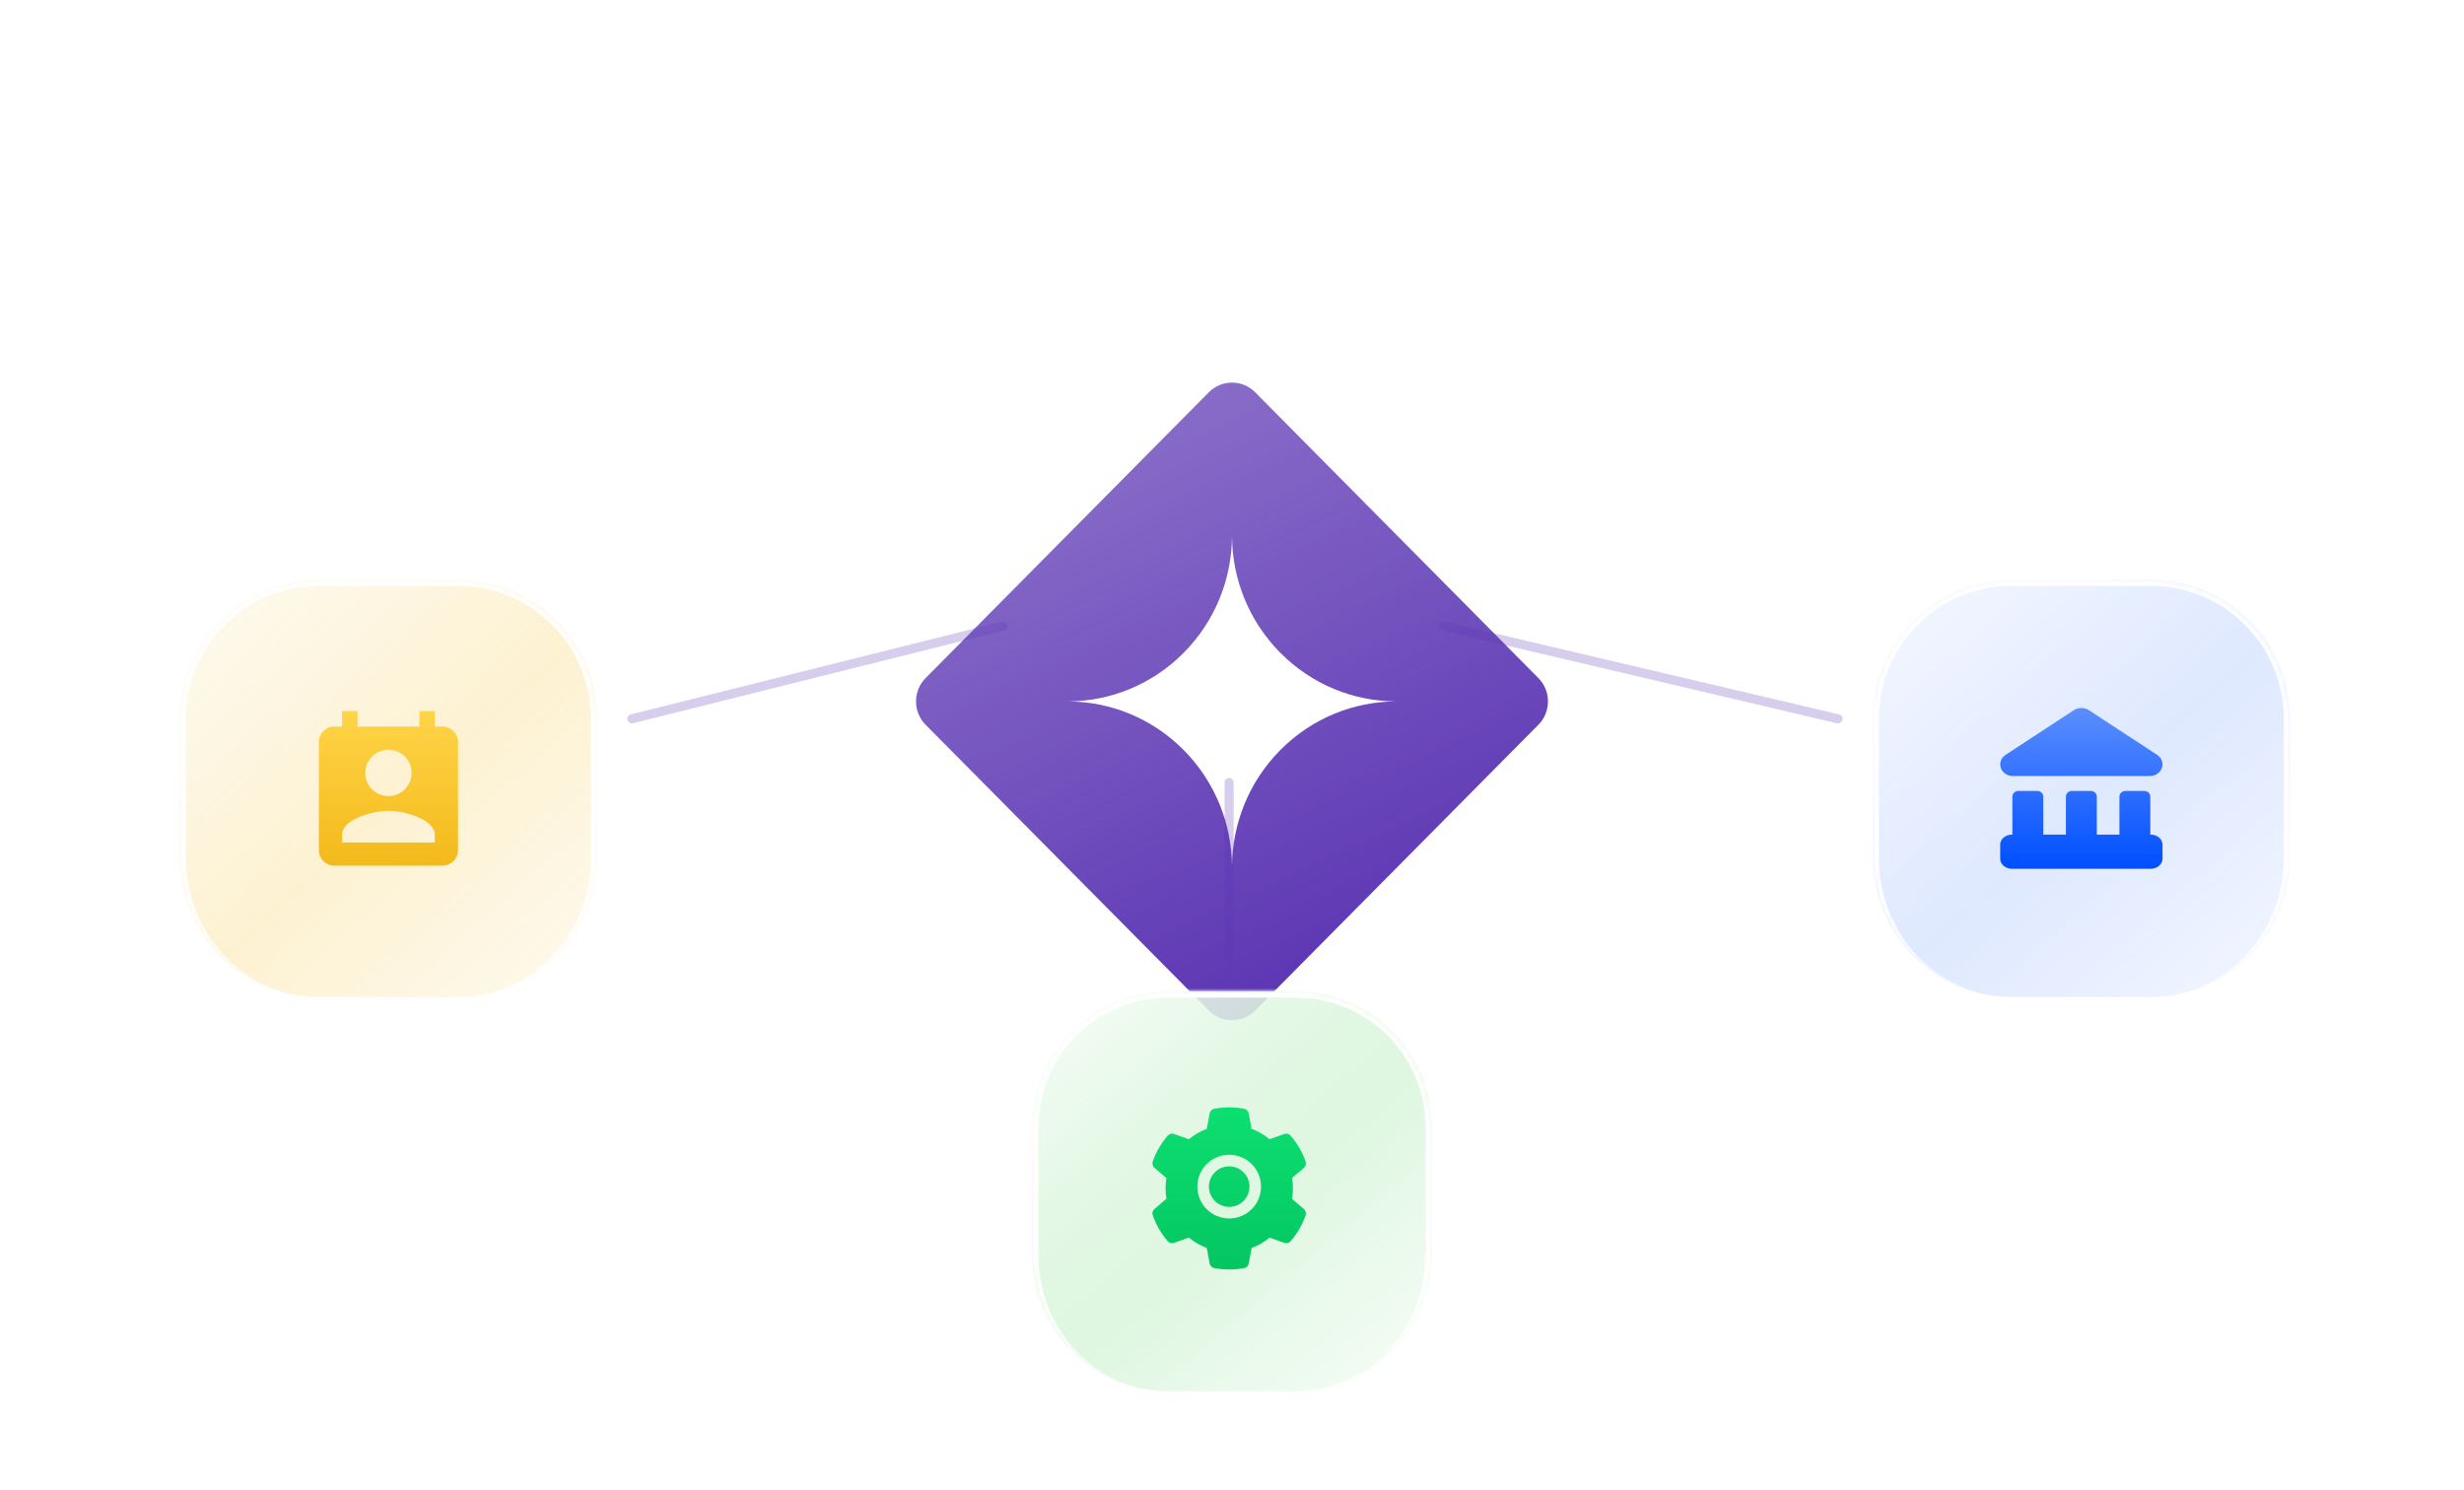 <svg width="425" height="257" viewBox="0 0 425 257" fill="none" xmlns="http://www.w3.org/2000/svg">
<g filter="url(#filter0_d_1_4400)">
<path d="M261.014 85.4C261.015 85.4 261.016 85.4 261.016 85.4L265.346 81.03C267.551 78.805 267.551 75.197 265.346 72.972L261.015 68.601L220.823 28.04L216.494 23.669C214.288 21.444 210.713 21.444 208.506 23.669L204.176 28.04L163.985 68.601L159.654 72.972C157.449 75.197 157.449 78.807 159.654 81.03L163.985 85.399L204.176 125.96L208.506 130.331C210.712 132.556 214.287 132.556 216.492 130.331L260.868 85.546L261.013 85.4C261.013 85.4 261.014 85.4 261.014 85.4ZM184.251 77.002C191.467 76.958 198.671 74.157 204.176 68.601C209.681 63.045 212.457 55.775 212.5 48.493C212.542 55.775 215.316 63.045 220.823 68.601C226.329 74.157 233.533 76.958 240.749 77.002C233.533 77.044 226.329 79.843 220.823 85.401C215.316 90.959 212.542 98.228 212.5 105.51C212.457 98.228 209.681 90.959 204.176 85.401C198.671 79.843 191.467 77.044 184.251 77.002Z" fill="url(#paint0_linear_1_4400)"/>
</g>
<mask id="path-2-inside-1_1_4400" fill="white">
<path d="M323 124C323 110.745 333.745 100 347 100H371C384.255 100 395 110.745 395 124V148C395 161.255 384.255 172 371 172H347C333.745 172 323 161.255 323 148V124Z"/>
</mask>
<path d="M323 124C323 110.745 333.745 100 347 100H371C384.255 100 395 110.745 395 124V148C395 161.255 384.255 172 371 172H347C333.745 172 323 161.255 323 148V124Z" fill="url(#paint1_linear_1_4400)" fill-opacity="0.8"/>
<path d="M323 124C323 110.745 333.745 100 347 100H371C384.255 100 395 110.745 395 124V148C395 161.255 384.255 172 371 172H347C333.745 172 323 161.255 323 148V124Z" fill="url(#paint2_linear_1_4400)" fill-opacity="0.4"/>
<path d="M321.93 124C321.93 110.154 333.154 98.93 347 98.93H371C384.846 98.93 396.07 110.154 396.07 124H393.93C393.93 111.336 383.664 101.07 371 101.07H347C334.336 101.07 324.07 111.336 324.07 124H321.93ZM395 172H323H395ZM347 172C333.154 172 321.93 160.776 321.93 146.93V124C321.93 110.154 333.154 98.93 347 98.93V101.07C334.336 101.07 324.07 111.336 324.07 124V148C324.07 161.255 334.336 172 347 172ZM371 98.93C384.846 98.93 396.07 110.154 396.07 124V146.93C396.07 160.776 384.846 172 371 172C383.664 172 393.93 161.255 393.93 148V124C393.93 111.336 383.664 101.07 371 101.07V98.93Z" fill="white" mask="url(#path-2-inside-1_1_4400)"/>
<g clip-path="url(#clip0_1_4400)">
<path fill-rule="evenodd" clip-rule="evenodd" d="M359 122.132C358.552 122.131 358.113 122.256 357.732 122.492L345.912 130.232C345.072 130.786 344.816 131.74 345.14 132.554C345.452 133.338 346.24 133.868 347.18 133.868H370.82C371.76 133.868 372.548 133.338 372.86 132.554C373.184 131.74 372.928 130.786 372.09 130.234L372.088 130.232L360.268 122.492L360.228 122.466C359.856 122.246 359.432 122.131 359 122.132ZM345 145.754C345 144.554 346.144 143.976 347 143.976H347.11L347.104 143.868V137.446C347.104 137.181 347.209 136.926 347.397 136.739C347.584 136.551 347.839 136.446 348.104 136.446H351.432C351.697 136.446 351.952 136.551 352.139 136.739C352.327 136.926 352.432 137.181 352.432 137.446V143.868L352.426 143.976H356.342L356.336 143.868V137.446C356.336 137.181 356.441 136.926 356.629 136.739C356.816 136.551 357.071 136.446 357.336 136.446H360.664C360.795 136.446 360.925 136.472 361.047 136.522C361.168 136.572 361.278 136.646 361.371 136.739C361.464 136.832 361.538 136.942 361.588 137.063C361.638 137.184 361.664 137.315 361.664 137.446V143.868L361.658 143.976H365.574L365.568 143.868V137.446C365.568 137.181 365.673 136.926 365.861 136.739C366.048 136.551 366.303 136.446 366.568 136.446H369.896C370.161 136.446 370.416 136.551 370.603 136.739C370.791 136.926 370.896 137.181 370.896 137.446V143.868L370.89 143.976H371C371.858 143.976 373 144.554 373 145.756V148.09C373 149.29 371.858 149.868 371 149.868H347C346.144 149.868 345 149.29 345 148.088V145.754Z" fill="url(#paint3_linear_1_4400)"/>
</g>
<mask id="path-5-inside-2_1_4400" fill="white">
<path d="M31 124C31 110.745 41.745 100 55 100H79C92.255 100 103 110.745 103 124V148C103 161.255 92.255 172 79 172H55C41.745 172 31 161.255 31 148V124Z"/>
</mask>
<path d="M31 124C31 110.745 41.745 100 55 100H79C92.255 100 103 110.745 103 124V148C103 161.255 92.255 172 79 172H55C41.745 172 31 161.255 31 148V124Z" fill="url(#paint4_linear_1_4400)" fill-opacity="0.8"/>
<path d="M31 124C31 110.745 41.745 100 55 100H79C92.255 100 103 110.745 103 124V148C103 161.255 92.255 172 79 172H55C41.745 172 31 161.255 31 148V124Z" fill="url(#paint5_linear_1_4400)" fill-opacity="0.4"/>
<path d="M29.93 124C29.93 110.154 41.154 98.93 55 98.93H79C92.846 98.93 104.07 110.154 104.07 124H101.93C101.93 111.336 91.664 101.07 79 101.07H55C42.336 101.07 32.07 111.336 32.07 124H29.93ZM103 172H31H103ZM55 172C41.154 172 29.93 160.776 29.93 146.93V124C29.93 110.154 41.154 98.93 55 98.93V101.07C42.336 101.07 32.07 111.336 32.07 124V148C32.07 161.255 42.336 172 55 172ZM79 98.93C92.846 98.93 104.07 110.154 104.07 124V146.93C104.07 160.776 92.846 172 79 172C91.664 172 101.93 161.255 101.93 148V124C101.93 111.336 91.664 101.07 79 101.07V98.93Z" fill="white" mask="url(#path-5-inside-2_1_4400)"/>
<path d="M76.333 125.334H75V122.667H72.333V125.334H61.667V122.667H59V125.334H57.667C56.187 125.334 55 126.534 55 128V146.667C55 148.134 56.187 149.334 57.667 149.334H76.333C77.8 149.334 79 148.134 79 146.667V128C79 126.534 77.8 125.334 76.333 125.334ZM67 129.334C69.213 129.334 71 131.12 71 133.334C71 135.547 69.213 137.334 67 137.334C64.787 137.334 63 135.547 63 133.334C63 131.12 64.787 129.334 67 129.334ZM75 145.334H59V144C59 141.334 64.333 139.867 67 139.867C69.667 139.867 75 141.334 75 144V145.334Z" fill="url(#paint6_linear_1_4400)"/>
<path d="M249 108L283 116L317 124" stroke="url(#paint7_linear_1_4400)" stroke-width="1.575" stroke-linecap="round"/>
<path d="M173 108L141 116L109 124" stroke="url(#paint8_linear_1_4400)" stroke-width="1.575" stroke-linecap="round"/>
<path d="M212 135L212 150.5L212 166" stroke="url(#paint9_linear_1_4400)" stroke-width="1.575" stroke-linecap="round"/>
<mask id="path-11-inside-3_1_4400" fill="white">
<path d="M178 194.477C178 181.511 188.511 171 201.477 171H223.523C236.489 171 247 181.511 247 194.477V216.523C247 229.489 236.489 240 223.523 240H201.477C188.511 240 178 229.489 178 216.523V194.477Z"/>
</mask>
<path d="M178 194.477C178 181.511 188.511 171 201.477 171H223.523C236.489 171 247 181.511 247 194.477V216.523C247 229.489 236.489 240 223.523 240H201.477C188.511 240 178 229.489 178 216.523V194.477Z" fill="url(#paint10_linear_1_4400)" fill-opacity="0.8"/>
<path d="M178 194.477C178 181.511 188.511 171 201.477 171H223.523C236.489 171 247 181.511 247 194.477V216.523C247 229.489 236.489 240 223.523 240H201.477C188.511 240 178 229.489 178 216.523V194.477Z" fill="url(#paint11_linear_1_4400)" fill-opacity="0.4"/>
<path d="M176.9 194.477C176.9 180.903 187.903 169.9 201.477 169.9H223.523C237.097 169.9 248.1 180.903 248.1 194.477H245.9C245.9 182.119 235.881 172.1 223.523 172.1H201.477C189.119 172.1 179.1 182.119 179.1 194.477H176.9ZM247 240H178H247ZM201.477 240C187.903 240 176.9 228.996 176.9 215.423V194.477C176.9 180.903 187.903 169.9 201.477 169.9V172.1C189.119 172.1 179.1 182.119 179.1 194.477V216.523C179.1 229.489 189.119 240 201.477 240ZM223.523 169.9C237.097 169.9 248.1 180.903 248.1 194.477V215.423C248.1 228.996 237.097 240 223.523 240C235.881 240 245.9 229.489 245.9 216.523V194.477C245.9 182.119 235.881 172.1 223.523 172.1V169.9Z" fill="white" mask="url(#path-11-inside-3_1_4400)"/>
<path d="M212.016 201.207C211.081 201.207 210.206 201.569 209.544 202.232C208.884 202.894 208.519 203.769 208.519 204.704C208.519 205.638 208.884 206.513 209.544 207.175C210.206 207.835 211.081 208.2 212.016 208.2C212.95 208.2 213.825 207.835 214.488 207.175C215.147 206.513 215.513 205.638 215.513 204.704C215.513 203.769 215.147 202.894 214.488 202.232C214.164 201.906 213.779 201.647 213.354 201.471C212.93 201.295 212.475 201.205 212.016 201.207ZM224.9 208.566L222.856 206.819C222.953 206.225 223.003 205.619 223.003 205.016C223.003 204.413 222.953 203.804 222.856 203.213L224.9 201.466C225.054 201.334 225.165 201.158 225.217 200.961C225.269 200.765 225.26 200.557 225.191 200.366L225.163 200.285C224.6 198.712 223.757 197.254 222.675 195.982L222.619 195.916C222.487 195.761 222.312 195.65 222.116 195.597C221.921 195.544 221.713 195.552 221.522 195.619L218.984 196.522C218.047 195.754 217.003 195.147 215.872 194.725L215.381 192.072C215.344 191.872 215.247 191.689 215.103 191.545C214.959 191.402 214.775 191.305 214.575 191.269L214.491 191.254C212.866 190.96 211.153 190.96 209.528 191.254L209.444 191.269C209.244 191.305 209.06 191.402 208.915 191.545C208.771 191.689 208.675 191.872 208.638 192.072L208.144 194.738C207.023 195.163 205.979 195.768 205.053 196.529L202.497 195.619C202.306 195.551 202.098 195.544 201.902 195.597C201.706 195.65 201.531 195.761 201.4 195.916L201.344 195.982C200.263 197.255 199.421 198.713 198.856 200.285L198.828 200.366C198.688 200.757 198.803 201.194 199.119 201.466L201.188 203.232C201.091 203.819 201.044 204.419 201.044 205.013C201.044 205.613 201.091 206.213 201.188 206.794L199.125 208.56C198.971 208.692 198.86 208.868 198.808 209.064C198.756 209.261 198.765 209.469 198.834 209.66L198.863 209.741C199.428 211.313 200.263 212.766 201.35 214.044L201.406 214.11C201.538 214.264 201.713 214.375 201.909 214.428C202.104 214.481 202.312 214.474 202.503 214.407L205.059 213.497C205.991 214.263 207.028 214.869 208.15 215.288L208.644 217.954C208.681 218.153 208.778 218.337 208.922 218.481C209.066 218.624 209.25 218.72 209.45 218.757L209.534 218.772C211.175 219.068 212.856 219.068 214.497 218.772L214.581 218.757C214.781 218.72 214.966 218.624 215.11 218.481C215.254 218.337 215.351 218.153 215.388 217.954L215.878 215.3C217.009 214.875 218.053 214.272 218.991 213.504L221.528 214.407C221.719 214.474 221.927 214.482 222.123 214.429C222.319 214.376 222.494 214.265 222.625 214.11L222.681 214.044C223.769 212.76 224.603 211.313 225.169 209.741L225.197 209.66C225.331 209.272 225.216 208.838 224.9 208.566ZM212.016 210.197C208.981 210.197 206.522 207.738 206.522 204.704C206.522 201.669 208.981 199.21 212.016 199.21C215.05 199.21 217.509 201.669 217.509 204.704C217.509 207.738 215.05 210.197 212.016 210.197Z" fill="url(#paint12_linear_1_4400)"/>
<defs>
<filter id="filter0_d_1_4400" x="92" y="0" width="241" height="242" filterUnits="userSpaceOnUse" color-interpolation-filters="sRGB">
<feFlood flood-opacity="0" result="BackgroundImageFix"/>
<feColorMatrix in="SourceAlpha" type="matrix" values="0 0 0 0 0 0 0 0 0 0 0 0 0 0 0 0 0 0 127 0" result="hardAlpha"/>
<feOffset dy="44"/>
<feGaussianBlur stdDeviation="33"/>
<feColorMatrix type="matrix" values="0 0 0 0 0.349 0 0 0 0 0.197 0 0 0 0 0.699 0 0 0 0.2 0"/>
<feBlend mode="normal" in2="BackgroundImageFix" result="effect1_dropShadow_1_4400"/>
<feBlend mode="normal" in="SourceGraphic" in2="effect1_dropShadow_1_4400" result="shape"/>
</filter>
<linearGradient id="paint0_linear_1_4400" x1="212.5" y1="13.809" x2="261.335" y2="118.604" gradientUnits="userSpaceOnUse">
<stop stop-color="#5932B2" stop-opacity="0.7"/>
<stop offset="1" stop-color="#5932B2"/>
</linearGradient>
<linearGradient id="paint1_linear_1_4400" x1="359" y1="100" x2="359" y2="172" gradientUnits="userSpaceOnUse">
<stop stop-color="white"/>
<stop offset="0.479" stop-color="white"/>
<stop offset="1" stop-color="white" stop-opacity="0.1"/>
</linearGradient>
<linearGradient id="paint2_linear_1_4400" x1="410.3" y1="198.1" x2="305.9" y2="82" gradientUnits="userSpaceOnUse">
<stop stop-color="#5B8EFF" stop-opacity="0"/>
<stop offset="0.5" stop-color="#5B8EFF" stop-opacity="0.5"/>
<stop offset="1" stop-color="#5B8EFF" stop-opacity="0"/>
</linearGradient>
<linearGradient id="paint3_linear_1_4400" x1="359" y1="122.132" x2="359" y2="149.868" gradientUnits="userSpaceOnUse">
<stop stop-color="#5B8EFF"/>
<stop offset="1" stop-color="#004FFF"/>
</linearGradient>
<linearGradient id="paint4_linear_1_4400" x1="67" y1="100" x2="67" y2="172" gradientUnits="userSpaceOnUse">
<stop stop-color="white"/>
<stop offset="0.479" stop-color="white"/>
<stop offset="1" stop-color="white" stop-opacity="0.1"/>
</linearGradient>
<linearGradient id="paint5_linear_1_4400" x1="118.3" y1="198.1" x2="13.9" y2="82" gradientUnits="userSpaceOnUse">
<stop stop-color="#F3BA1B" stop-opacity="0"/>
<stop offset="0.5" stop-color="#F3BA1B" stop-opacity="0.5"/>
<stop offset="1" stop-color="#F3BA1B" stop-opacity="0"/>
</linearGradient>
<linearGradient id="paint6_linear_1_4400" x1="67" y1="122.667" x2="67" y2="149.334" gradientUnits="userSpaceOnUse">
<stop stop-color="#FFD447"/>
<stop offset="1" stop-color="#F3BA1B"/>
</linearGradient>
<linearGradient id="paint7_linear_1_4400" x1="270.896" y1="112.497" x2="279.078" y2="77.72" gradientUnits="userSpaceOnUse">
<stop stop-color="#5932B2" stop-opacity="0.24"/>
<stop offset="1" stop-color="#5932B2" stop-opacity="0.6"/>
</linearGradient>
<linearGradient id="paint8_linear_1_4400" x1="152.685" y1="113.736" x2="161.35" y2="148.396" gradientUnits="userSpaceOnUse">
<stop stop-color="#5932B2" stop-opacity="0.24"/>
<stop offset="1" stop-color="#5932B2" stop-opacity="0.6"/>
</linearGradient>
<linearGradient id="paint9_linear_1_4400" x1="212.638" y1="144.915" x2="248.365" y2="144.915" gradientUnits="userSpaceOnUse">
<stop stop-color="#5932B2" stop-opacity="0.24"/>
<stop offset="1" stop-color="#5932B2" stop-opacity="0.6"/>
</linearGradient>
<linearGradient id="paint10_linear_1_4400" x1="212.5" y1="171" x2="212.5" y2="240" gradientUnits="userSpaceOnUse">
<stop stop-color="white"/>
<stop offset="0.479" stop-color="white"/>
<stop offset="1" stop-color="white" stop-opacity="0.1"/>
</linearGradient>
<linearGradient id="paint11_linear_1_4400" x1="253" y1="254" x2="178" y2="166" gradientUnits="userSpaceOnUse">
<stop stop-color="#60D669" stop-opacity="0"/>
<stop offset="0.5" stop-color="#60D669" stop-opacity="0.5"/>
<stop offset="1" stop-color="white"/>
</linearGradient>
<linearGradient id="paint12_linear_1_4400" x1="212.011" y1="191.033" x2="212.011" y2="218.994" gradientUnits="userSpaceOnUse">
<stop stop-color="#0CDF71"/>
<stop offset="1" stop-color="#04C662"/>
</linearGradient>
<clipPath id="clip0_1_4400">
<rect width="28" height="28" fill="white" transform="translate(345 122)"/>
</clipPath>
</defs>
</svg>
